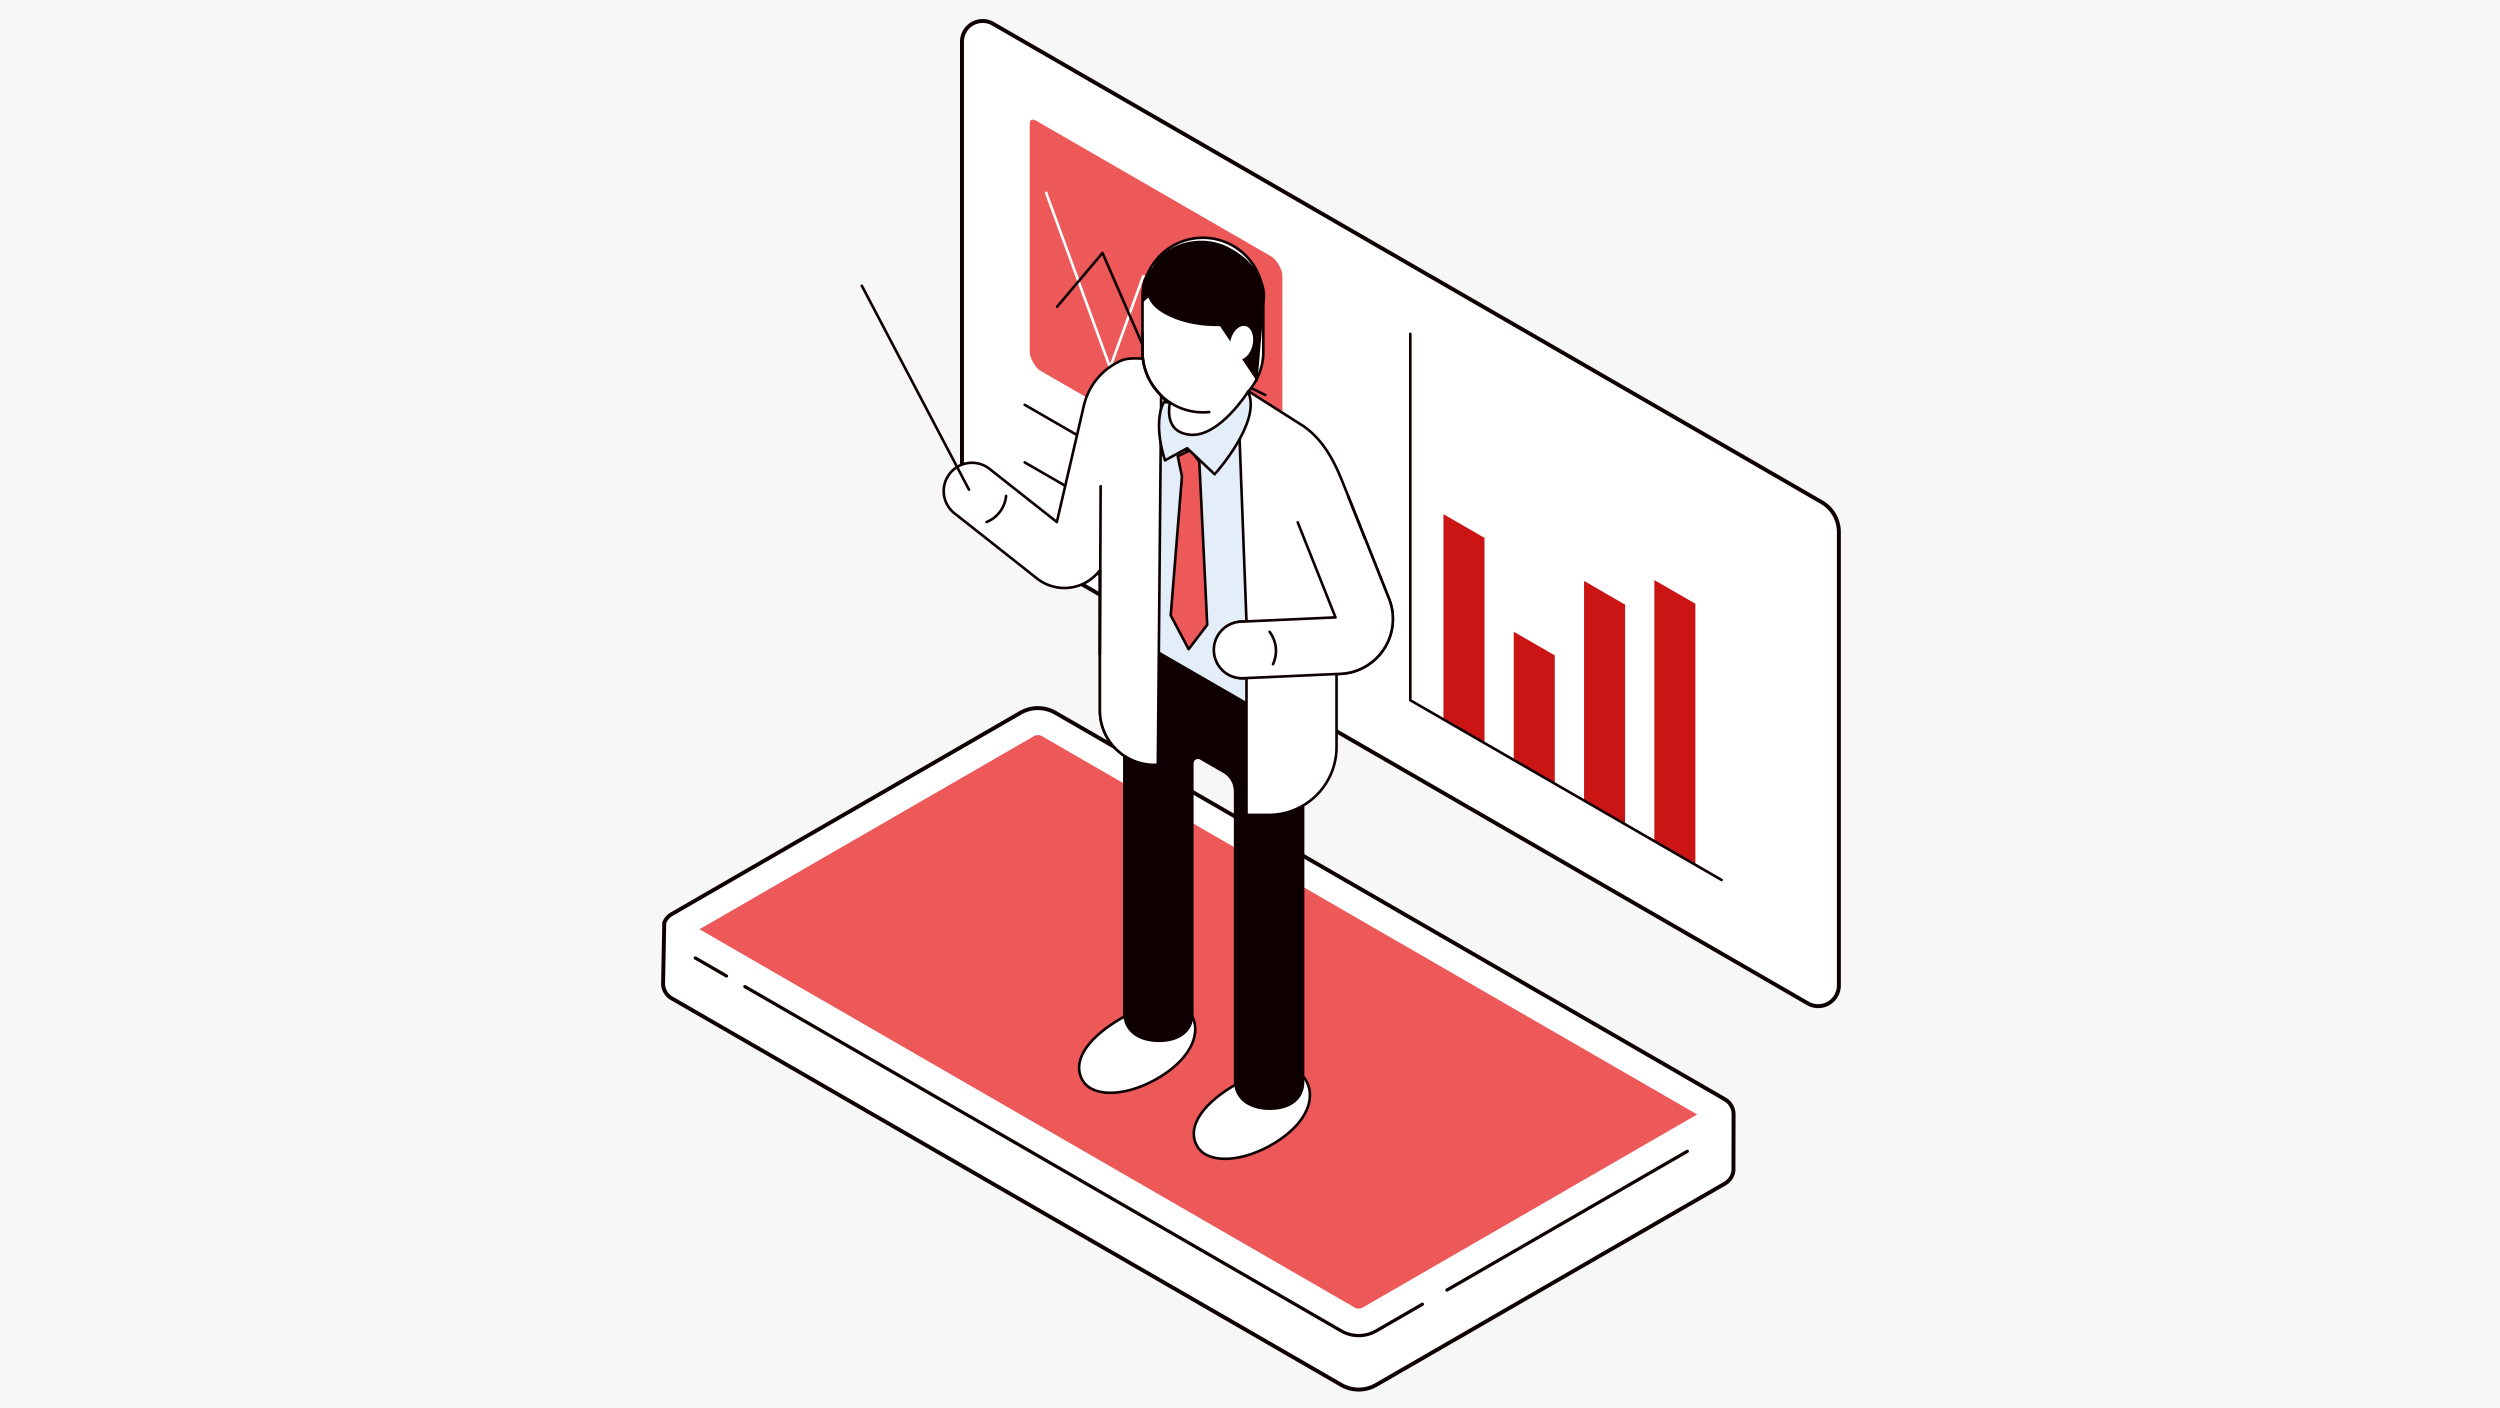 <svg xmlns="http://www.w3.org/2000/svg" xmlns:xlink="http://www.w3.org/1999/xlink" width="950" height="535" viewBox="0 0 950 535">
  <defs>
    <clipPath id="clip-path">
      <rect id="長方形_870" data-name="長方形 870" width="450.737" height="524" fill="none"/>
    </clipPath>
  </defs>
  <g id="グループ_1119" data-name="グループ 1119" transform="translate(1847 -8480)">
    <rect id="長方形_876" data-name="長方形 876" width="950" height="535" transform="translate(-1847 8480)" fill="#f7f7f7"/>
    <g id="グループ_1118" data-name="グループ 1118" transform="translate(-1597 8486)">
      <g id="グループ_1096" data-name="グループ 1096" clip-path="url(#clip-path)">
        <path id="パス_8798" data-name="パス 8798" d="M404.216,248.953,149.848,102.1a13.307,13.307,0,0,0-13.318,0L4.065,178.573A6.587,6.587,0,0,0,1.2,181.862L.75,205.3a6.586,6.586,0,0,0,3.315,5.316L258.43,357.478a13.319,13.319,0,0,0,13.318,0L404.216,281a6.568,6.568,0,0,0,3.276-4.912l.052-21.4a6.593,6.593,0,0,0-3.328-5.733" transform="translate(1.217 162.772)" fill="#fff"/>
        <path id="パス_8799" data-name="パス 8799" d="M404.216,248.953,149.848,102.1a13.307,13.307,0,0,0-13.318,0L4.065,178.573A6.587,6.587,0,0,0,1.2,181.862L.75,205.3a6.586,6.586,0,0,0,3.315,5.316L258.43,357.478a13.319,13.319,0,0,0,13.318,0L404.216,281a6.568,6.568,0,0,0,3.276-4.912l.052-21.4A6.593,6.593,0,0,0,404.216,248.953Z" transform="translate(1.217 162.772)" fill="none" stroke="#0e0000" stroke-linecap="round" stroke-linejoin="round" stroke-width="1.5"/>
        <path id="パス_8800" data-name="パス 8800" d="M5.42,136.514l11.855,6.843" transform="translate(8.795 221.521)" fill="none" stroke="#0e0000" stroke-linecap="round" stroke-linejoin="round" stroke-width="1.25"/>
        <path id="パス_8801" data-name="パス 8801" d="M12.61,140.665,239.188,271.48a13.319,13.319,0,0,0,13.318,0l17.517-10.116" transform="translate(20.462 228.257)" fill="none" stroke="#0e0000" stroke-linecap="round" stroke-linejoin="round" stroke-width="1.25"/>
        <path id="パス_8802" data-name="パス 8802" d="M114.329,217.245l91.317-52.722" transform="translate(185.522 266.972)" fill="none" stroke="#0e0000" stroke-linecap="round" stroke-linejoin="round" stroke-width="1.25"/>
        <path id="パス_8803" data-name="パス 8803" d="M256.531,322.15a3.058,3.058,0,0,1-1.534-.412L6.026,178,133.1,104.631a3.055,3.055,0,0,1,3.063,0L385.135,248.376,258.06,321.741a3.055,3.055,0,0,1-1.529.409" transform="translate(9.778 169.116)" fill="#ed5858"/>
        <path id="パス_8804" data-name="パス 8804" d="M365.48,374.062,50.614,192.275a13.118,13.118,0,0,1-6.557-11.359V8.631a7.867,7.867,0,0,1,11.8-6.814L370.725,183.6a13.113,13.113,0,0,1,6.557,11.356V367.248a7.868,7.868,0,0,1-11.8,6.814" transform="translate(71.491 1.218)" fill="#fff"/>
        <path id="パス_8805" data-name="パス 8805" d="M365.48,374.062,50.614,192.275a13.118,13.118,0,0,1-6.557-11.359V8.631a7.867,7.867,0,0,1,11.8-6.814L370.725,183.6a13.113,13.113,0,0,1,6.557,11.356V367.248A7.868,7.868,0,0,1,365.48,374.062Z" transform="translate(71.491 1.218)" fill="none" stroke="#0e0000" stroke-linecap="round" stroke-linejoin="round" stroke-width="1.5"/>
        <path id="パス_8806" data-name="パス 8806" d="M140.53,165.62c4.915,2.838,10.142,5.857,15.6,9.006V125.881l-15.6-9.006ZM113.818,150.2l15.6,9.009V81.216l-15.6-9.006Zm53.427,30.848c5.085,2.935,10.3,5.948,15.6,9.006V106.588l-15.6-9.006Zm26.712-83.8v99.225c5.19,3,10.41,6.011,15.6,9.006V106.247Z" transform="translate(184.693 117.175)" fill="#cb1414"/>
        <path id="パス_8807" data-name="パス 8807" d="M227.3,253.619l-118.281-68.29V46.077" transform="translate(176.897 74.769)" fill="none" stroke="#0e0000" stroke-linecap="round" stroke-linejoin="round" stroke-width="1"/>
        <path id="パス_8808" data-name="パス 8808" d="M53.677,17.339v86.449c0,2.2,2.376,6.323,4.283,7.425,14.766,8.524,48.908,28.236,90.36,52.168,1.477.852,2.389.33,2.389-1.372V74.461c0-2.2-2.384-6.329-4.291-7.43C104.909,43.068,71,23.489,57.005,15.409c-2.061-1.191-3.328-.454-3.328,1.93" transform="translate(87.102 24.095)" fill="#ed5858"/>
        <path id="パス_8809" data-name="パス 8809" d="M53.677,17.339v86.449c0,2.2,2.376,6.323,4.283,7.425,14.766,8.524,48.908,28.236,90.36,52.168,1.477.852,2.389.33,2.389-1.372V74.461c0-2.2-2.384-6.329-4.291-7.43C104.909,43.068,71,23.489,57.005,15.409,54.944,14.218,53.677,14.955,53.677,17.339Z" transform="translate(87.102 24.095)" fill="none" stroke="#fff" stroke-miterlimit="10" stroke-width="1"/>
        <path id="パス_8810" data-name="パス 8810" d="M56.259,25.662,80.546,92.074,93.1,57.362l42.611,16.7" transform="translate(91.292 41.641)" fill="none" stroke="#fff" stroke-linecap="round" stroke-linejoin="round" stroke-width="1"/>
        <path id="パス_8811" data-name="パス 8811" d="M57.843,54.8,75.087,34.359,95.311,80.823l8.214-8.841L136.93,88.345" transform="translate(93.862 55.755)" fill="none" stroke="#0e0000" stroke-linecap="round" stroke-linejoin="round" stroke-width="1"/>
        <path id="パス_8812" data-name="パス 8812" d="M53.147,74.709,154.981,133.5" transform="translate(86.242 121.23)" fill="none" stroke="#0e0000" stroke-linecap="round" stroke-linejoin="round" stroke-width="1"/>
        <path id="パス_8813" data-name="パス 8813" d="M53.147,64.707c16.9,9.756,61.251,35.362,101.834,58.793" transform="translate(86.242 105)" fill="none" stroke="#0e0000" stroke-linecap="round" stroke-linejoin="round" stroke-width="1"/>
        <path id="パス_8814" data-name="パス 8814" d="M53.147,56.369c16.9,9.756,61.251,35.362,101.834,58.793" transform="translate(86.242 91.47)" fill="none" stroke="#0e0000" stroke-linecap="round" stroke-linejoin="round" stroke-width="1"/>
        <path id="パス_8815" data-name="パス 8815" d="M103.508,147.091c4.128,6.656.713,16.35-11.477,23.914s-25.424,8.3-29.553,1.647.666-15.185,12.859-22.749,24.042-9.468,28.17-2.811" transform="translate(99.025 232.078)" fill="#fff"/>
        <path id="パス_8816" data-name="パス 8816" d="M103.508,147.091c4.128,6.656.713,16.35-11.477,23.914s-25.424,8.3-29.553,1.647.666-15.185,12.859-22.749S99.379,140.435,103.508,147.091Z" transform="translate(99.025 232.078)" fill="none" stroke="#0e0000" stroke-linecap="round" stroke-linejoin="round" stroke-width="1"/>
        <path id="パス_8817" data-name="パス 8817" d="M120.124,156.656c4.128,6.656.713,16.35-11.477,23.914s-25.424,8.3-29.553,1.647.666-15.185,12.859-22.749S116,150,120.124,156.656" transform="translate(125.988 247.599)" fill="#fff"/>
        <path id="パス_8818" data-name="パス 8818" d="M120.124,156.656c4.128,6.656.713,16.35-11.477,23.914s-25.424,8.3-29.553,1.647.666-15.185,12.859-22.749S116,150,120.124,156.656Z" transform="translate(125.988 247.599)" fill="none" stroke="#0e0000" stroke-linecap="round" stroke-linejoin="round" stroke-width="1"/>
        <path id="パス_8819" data-name="パス 8819" d="M88.917,55.509c-4.773,6.732-12.673.412-21.333,1.183v231.9c0,7.063,5.445,10.6,12.508,10.816,7.3.218,13.3-3.019,13.3-10.276V194a2.151,2.151,0,0,1,3.226-1.862l8.77,5.064a8.6,8.6,0,0,1,4.3,7.448V314.378c0,7.066,5.447,10.6,12.505,10.816,7.307.22,13.3-3.016,13.3-10.273V71.909Z" transform="translate(109.669 90.075)" fill="#0e0000"/>
        <path id="パス_8820" data-name="パス 8820" d="M88.917,55.509c-4.773,6.732-12.673.412-21.333,1.183v231.9c0,7.063,5.445,10.6,12.508,10.816,7.3.218,13.3-3.019,13.3-10.276V194a2.151,2.151,0,0,1,3.226-1.862l8.77,5.064a8.6,8.6,0,0,1,4.3,7.448V314.378c0,7.066,5.447,10.6,12.505,10.816,7.307.22,13.3-3.016,13.3-10.273V71.909Z" transform="translate(109.669 90.075)" fill="none" stroke="#0e0000" stroke-linecap="round" stroke-linejoin="round" stroke-width="1"/>
        <path id="パス_8821" data-name="パス 8821" d="M84.736,193.2h1.311V56.355h-22V172.514A20.69,20.69,0,0,0,84.736,193.2" transform="translate(103.928 91.447)" fill="#fff"/>
        <path id="パス_8822" data-name="パス 8822" d="M84.736,193.2h1.311V56.355h-22V172.514A20.69,20.69,0,0,0,84.736,193.2Z" transform="translate(103.928 91.447)" fill="none" stroke="#0e0000" stroke-linecap="round" stroke-linejoin="round" stroke-width="1"/>
        <path id="パス_8823" data-name="パス 8823" d="M118.3,178.823,69.95,150.907V53.725L118.3,67.794Z" transform="translate(113.508 87.18)" fill="#e3eef9"/>
        <path id="パス_8824" data-name="パス 8824" d="M118.3,178.823,69.95,150.907V53.725L118.3,67.794Z" transform="translate(113.508 87.18)" fill="none" stroke="#0e0000" stroke-linecap="round" stroke-linejoin="round" stroke-width="1"/>
        <path id="パス_8825" data-name="パス 8825" d="M76.978,65.29l1.587,7.669-4.259,52.8,6.8,12.841,7.063-9.245-3-61.951-3.307-4.5Z" transform="translate(120.575 102.082)" fill="#ed5858"/>
        <path id="パス_8826" data-name="パス 8826" d="M76.978,65.29l1.587,7.669-4.259,52.8,6.8,12.841,7.063-9.245-3-61.951-3.307-4.5Z" transform="translate(120.575 102.082)" fill="none" stroke="#0e0000" stroke-linecap="round" stroke-linejoin="round" stroke-width="1"/>
        <path id="パス_8827" data-name="パス 8827" d="M210.608,140.927,193.162,97.073c-3.236-8.136-7.273-16.208-14.939-21.629L151.778,58.65c-6.913-3.989-35.448-11.414-42.768-8.235A24.707,24.707,0,0,0,94.653,67.641L84.4,111.81,58.827,91.618A10.753,10.753,0,1,0,45.5,108.5l31.36,24.758a16.808,16.808,0,0,0,23.914-3.168V183.4a20.689,20.689,0,0,0,20.69,20.691h1.311L124.085,58.44,153.1,60.622l3.362,88.965-1.967.089a10.752,10.752,0,0,0,.475,21.493c.165,0,.333,0,.493-.01l1-.045v52h8.421a25.8,25.8,0,0,0,25.8-25.8V169.567l1.471-.066a20.876,20.876,0,0,0,18.451-28.574" transform="translate(67.199 80.558)" fill="#fff"/>
        <path id="パス_8828" data-name="パス 8828" d="M210.608,140.927,193.162,97.073c-3.236-8.136-7.273-16.208-14.939-21.629L151.778,58.65c-6.913-3.989-35.448-11.414-42.768-8.235A24.707,24.707,0,0,0,94.653,67.641L84.4,111.81,58.827,91.618A10.753,10.753,0,1,0,45.5,108.5l31.36,24.758a16.808,16.808,0,0,0,23.914-3.168V183.4a20.689,20.689,0,0,0,20.69,20.691h1.311L124.085,58.44,153.1,60.622l3.362,88.965-1.967.089a10.752,10.752,0,0,0,.475,21.493c.165,0,.333,0,.493-.01l1-.045v52h8.421a25.8,25.8,0,0,0,25.8-25.8V169.567l1.471-.066a20.876,20.876,0,0,0,18.451-28.574Z" transform="translate(67.199 80.558)" fill="none" stroke="#0e0000" stroke-linecap="round" stroke-linejoin="round" stroke-width="1"/>
        <path id="パス_8829" data-name="パス 8829" d="M147,98.541S142.408,87,137.936,75.765l-21.372,4.453c4.734,11.894,10.126,25.453,10.126,25.453L90.882,107.29a10.752,10.752,0,0,0,.477,21.493c.165,0,.33,0,.493-.011l36.694-1.658A20.876,20.876,0,0,0,147,98.541" transform="translate(130.812 122.944)" fill="#fff"/>
        <path id="パス_8830" data-name="パス 8830" d="M131.545,69.639c4.579,11.508,15.45,38.842,15.45,38.842a20.874,20.874,0,0,1-18.451,28.572l-36.692,1.66c-.165.005-.33.011-.5.011a10.753,10.753,0,0,1-.475-21.5l35.805-1.618L112.32,79.492" transform="translate(130.812 113.003)" fill="none" stroke="#0e0000" stroke-linecap="round" stroke-linejoin="round" stroke-width="1"/>
        <path id="パス_8831" data-name="パス 8831" d="M116.127,55.116a22.955,22.955,0,0,0-45.91,0V75.486a22.84,22.84,0,0,0,5.825,15.2l4.12,4.773c0,9.421-1.078,17.339,8.343,17.339s21.8-9.166,21.8-18.587V90.69a22.827,22.827,0,0,0,5.825-15.2Z" transform="translate(113.941 52.189)" fill="#fff"/>
        <path id="パス_8832" data-name="パス 8832" d="M116.127,55.116a22.955,22.955,0,0,0-45.91,0V75.486a22.84,22.84,0,0,0,5.825,15.2l4.12,4.773c0,9.421-1.078,17.339,8.343,17.339s21.8-9.166,21.8-18.587V90.69a22.827,22.827,0,0,0,5.825-15.2Z" transform="translate(113.941 52.189)" fill="none" stroke="#0e0000" stroke-linecap="round" stroke-linejoin="round" stroke-width="1"/>
        <path id="パス_8833" data-name="パス 8833" d="M95.538,75.767a22.749,22.749,0,0,1-2.366.123A23.025,23.025,0,0,1,70.216,52.934V46.1" transform="translate(113.94 74.81)" fill="none" stroke="#0e0000" stroke-linecap="round" stroke-linejoin="round" stroke-width="1"/>
        <path id="パス_8834" data-name="パス 8834" d="M64.031,131.871s.312-53.154.312-63.708" transform="translate(103.903 110.608)" fill="none" stroke="#0e0000" stroke-linecap="round" stroke-linejoin="round" stroke-width="1"/>
        <path id="パス_8835" data-name="パス 8835" d="M114.779,58.364c-3.693,7.627-21.459,8.442-32.994,4.01-13.439-5.161-12.167-12.531-8.474-20.158S90.2,29.415,101.328,34.8s17.145,15.936,13.452,23.562" transform="translate(114.927 52.87)" fill="#0e0000"/>
        <path id="パス_8836" data-name="パス 8836" d="M75.44,36.311c-7.351,2.922-5.015,14.071-4.967,13.827s8.277-7.4,8.277-7.4Z" transform="translate(113.725 58.922)" fill="#0e0000"/>
        <path id="パス_8837" data-name="パス 8837" d="M80.7,45.958l16.164,24.2L99.2,42.549Z" transform="translate(130.957 69.044)" fill="#0e0000"/>
        <path id="パス_8838" data-name="パス 8838" d="M91.476,52.341c-.831,3.507-3.373,5.9-5.676,5.358s-3.493-3.832-2.662-7.338,3.373-5.9,5.676-5.358,3.493,3.832,2.662,7.338" transform="translate(134.48 72.901)" fill="#fff"/>
        <path id="パス_8839" data-name="パス 8839" d="M88.627,89.259a11.985,11.985,0,0,1,1.293,12.3" transform="translate(143.815 144.841)" fill="none" stroke="#0e0000" stroke-linecap="round" stroke-linejoin="round" stroke-width="1"/>
        <path id="パス_8840" data-name="パス 8840" d="M55.039,69.578a11.987,11.987,0,0,1-7.417,9.893" transform="translate(77.276 112.904)" fill="none" stroke="#0e0000" stroke-linecap="round" stroke-linejoin="round" stroke-width="1"/>
        <path id="パス_8841" data-name="パス 8841" d="M106.425,54.478s-11.039,17.5-22.146,16.313c-8.445-.9-8.259-8.212-7.535-12.3-.11,0-.215.013-.325.013-.64,0-1.262-.076-1.888-.123-1.671,2.468-3.48,10.15.346,22.164l8.429-4.621,10.446,9.916s18.186-20.171,12.673-31.368" transform="translate(117.819 88.402)" fill="#e3eef9"/>
        <path id="パス_8842" data-name="パス 8842" d="M106.425,54.478s-11.039,17.5-22.146,16.313c-8.445-.9-8.259-8.212-7.535-12.3-.11,0-.215.013-.325.013-.64,0-1.262-.076-1.888-.123-1.671,2.468-3.48,10.15.346,22.164l8.429-4.621,10.446,9.916S111.938,65.674,106.425,54.478Z" transform="translate(117.819 88.402)" fill="none" stroke="#0e0000" stroke-linecap="round" stroke-linejoin="round" stroke-width="1"/>
        <line id="線_220" data-name="線 220" x2="40.728" y2="77.488" transform="translate(77.488 102.579)" fill="none" stroke="#0e0000" stroke-linecap="round" stroke-linejoin="round" stroke-width="1"/>
      </g>
    </g>
  </g>
</svg>
